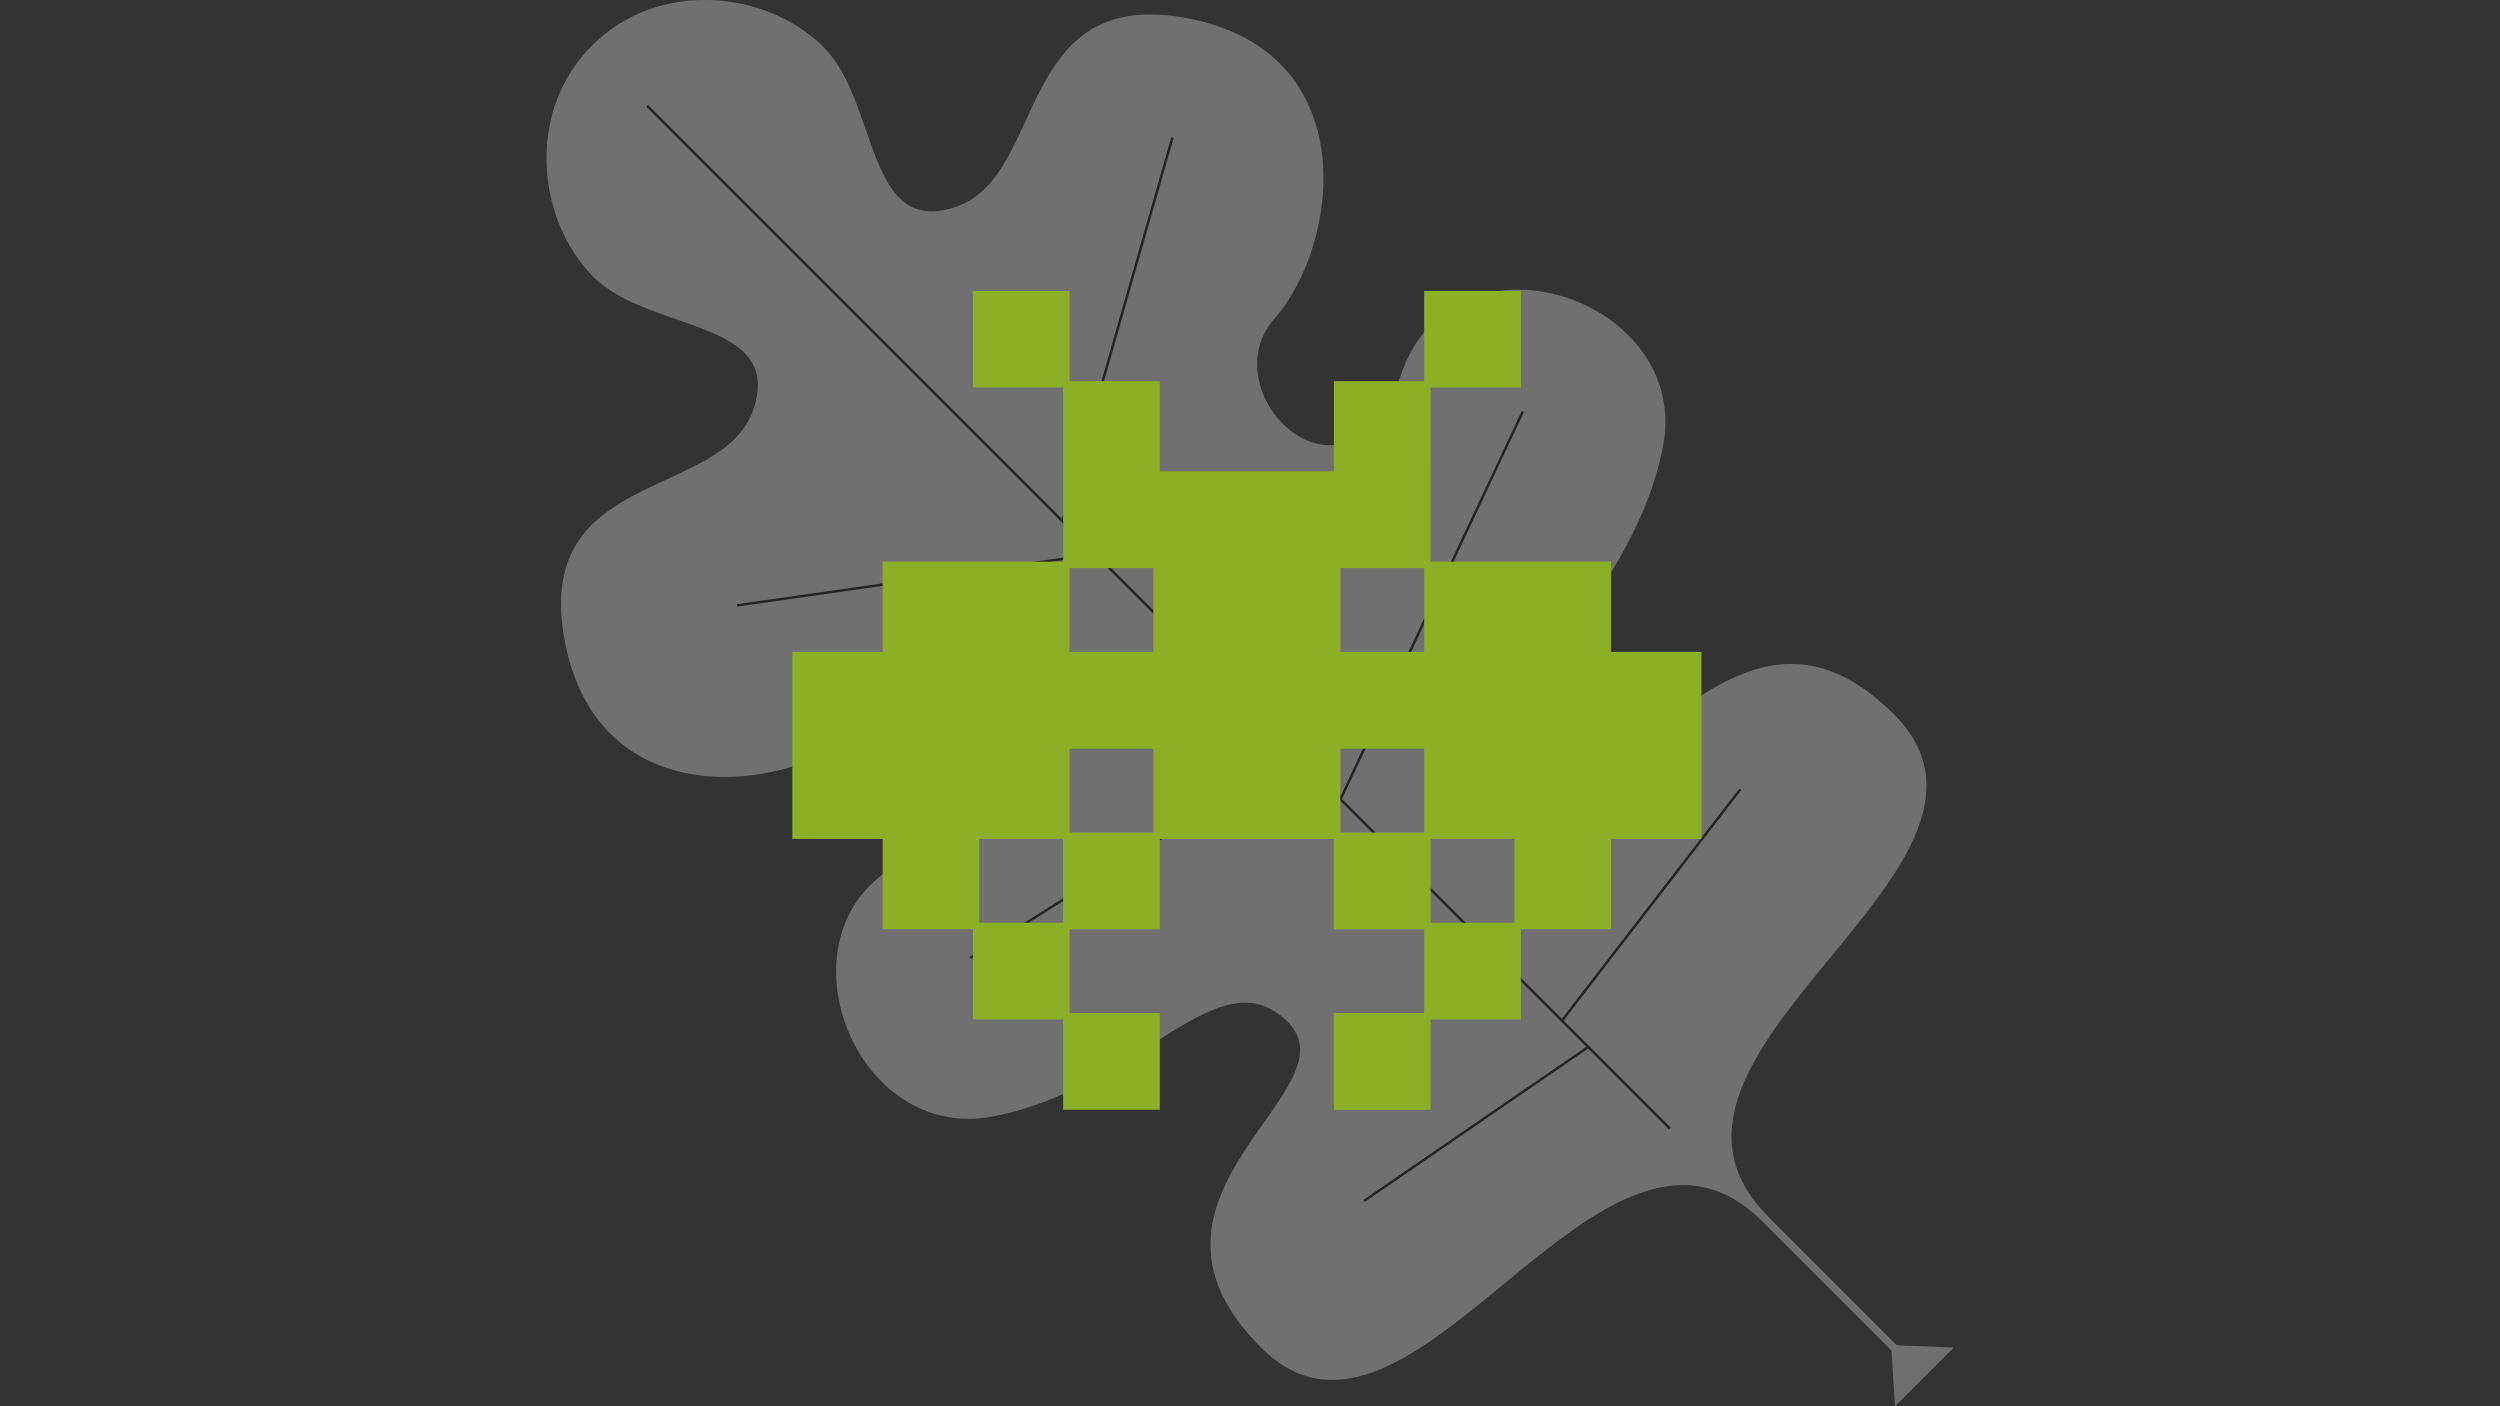 <?xml version="1.0" encoding="utf-8"?>
<!-- Generator: Adobe Illustrator 24.2.0, SVG Export Plug-In . SVG Version: 6.00 Build 0)  -->
<svg version="1.1" xmlns="http://www.w3.org/2000/svg" xmlns:xlink="http://www.w3.org/1999/xlink" x="0px" y="0px"
	 viewBox="0 0 544.25 306.14" style="enable-background:new 0 0 544.25 306.14;" xml:space="preserve">
<rect x="0" y="0" width="544.25" height="306.14" fill="#333333" stroke="none"/>
<style type="text/css">
	.st0{display:none;}
	.st1{display:inline;}
	.st2{opacity:0.3;}
	.st3{fill:#FFFFFF;}
	.st4{fill:none;stroke:#000000;stroke-width:0.543;stroke-miterlimit:10;}
	.st5{fill:none;}
	.st6{fill:#8CAF26;}
	.st7{fill:#787F24;}
	.st8{fill:#33513D;}
	.st9{fill:#7FBA28;}
	.st10{fill:#7FBC4C;}
	.st11{fill:none;stroke:#7FBC4C;stroke-width:4.38;stroke-linecap:square;stroke-miterlimit:10;}
	.st12{fill:none;stroke:#3D3D3B;stroke-width:2.726;}
	.st13{fill:#98C8D6;}
	.st14{fill:#0081BC;}
	.st15{fill:#4B4B4A;}
	.st16{fill:#1B9DD9;}
	.st17{fill:#E21019;}
	.st18{fill:#020203;}
	.st19{clip-path:url(#SVGID_2_);fill:#FFFFFF;}
	.st20{clip-path:url(#SVGID_2_);fill:none;stroke:#33513D;stroke-width:0.782;}
	.st21{clip-path:url(#SVGID_2_);fill:#33513D;}
	.st22{clip-path:url(#SVGID_2_);fill:none;stroke:#33513D;stroke-width:0.257;}
	.st23{clip-path:url(#SVGID_2_);fill:none;stroke:#33513D;stroke-width:0.129;}
</style>
<g id="fondo_test" class="st0">
	<rect x="-1676.78" y="-649.15" class="st1" width="2192.28" height="966.24"/>
</g>
<g id="base">
	<rect class="st5" width="544.25" height="306.14"/>
	<g class="st2">
		<path class="st3" d="M163.98,89.22c6.82-19.83-22.64-16.79-34.78-28.93c-12.14-12.14-14.95-35.75-0.32-50.38l0.01-0.01
			c14.63-14.63,38.24-11.81,50.38,0.32c12.14,12.14,9.1,41.6,28.93,34.78c19.83-6.83,12.68-48.43,50.7-40.95
			c38.03,7.48,32.83,49.08,18.53,65.33c-14.3,16.25,15.93,45.83,27.63,12.03c11.7-33.8,63.25-16.44,56.97,15.83
			c-6.27,32.27-35.52,49.17-20.57,64.12c14.95,14.95,37.7-39,70.85-5.85c33.08,33.08-62.39,73.7-27.61,109.07
			c0.01,0.01-0.01,0.04-0.01,0.05l28.25,28.25l12.38,0.48l-12.78,12.78L411.78,294l-28.25-28.25
			c-35.38-34.78-75.96,60.66-109.04,27.58c-33.15-33.15,20.8-55.9,5.85-70.85c-14.95-14.95-31.85,14.3-64.13,20.57
			c-32.27,6.27-49.63-45.27-15.83-56.97c33.8-11.7,4.23-41.93-12.03-27.63c-16.25,14.3-57.85,19.5-65.33-18.53
			C115.55,101.89,157.15,109.05,163.98,89.22z"/>
		<line class="st4" x1="363.49" y1="245.66" x2="140.87" y2="23.04"/>
		<line class="st4" x1="340.03" y1="222.2" x2="378.86" y2="171.84"/>
		<line class="st4" x1="291.82" y1="173.99" x2="331.52" y2="89.59"/>
		<line class="st4" x1="345.76" y1="227.93" x2="296.95" y2="261.44"/>
		<line class="st4" x1="281.99" y1="164.16" x2="211.22" y2="208.55"/>
		<line class="st4" x1="231.33" y1="113.49" x2="255.23" y2="29.99"/>
		<line class="st4" x1="238.48" y1="120.65" x2="160.46" y2="131.79"/>
	</g>
	<path class="st6" d="M231.44,200.88h-18.27v-18.26h18.27V200.88z M310.04,181.24h-18.26v-18.26h18.26V181.24z M251.1,181.24h-18.26
		v-18.26h18.26V181.24z M329.7,200.88h-18.26v-18.26h18.26V200.88z M232.83,123.67h18.26v18.26h-18.26V123.67z M310.04,141.93
		h-18.26v-18.26h18.26V141.93z M172.49,141.93v19.66v1.39v19.65h19.66v19.66h19.65v19.65h19.65v19.65h21.04v-21.04h-19.65v-18.25
		h19.65v-19.66h18.26h1.39h18.25v19.66h19.65v18.25h-19.65v21.04h21.04v-19.65h19.65v-19.65h19.65v-19.66h19.67v-19.65v-1.39v-19.66
		h-19.67v-19.65h-19.65h-1.39h-18.26v-18.26v-1.39V84.36h19.65V63.33h-21.04v19.66h-19.65v19.65h-18.25h-1.39h-18.26V82.99h-19.65
		V63.33h-21.04v21.03h19.65v18.27v1.39v18.26h-18.26h-1.39h-19.65v19.65H172.49z"/>
</g>
<g id="Livello_1">
</g>
</svg>
